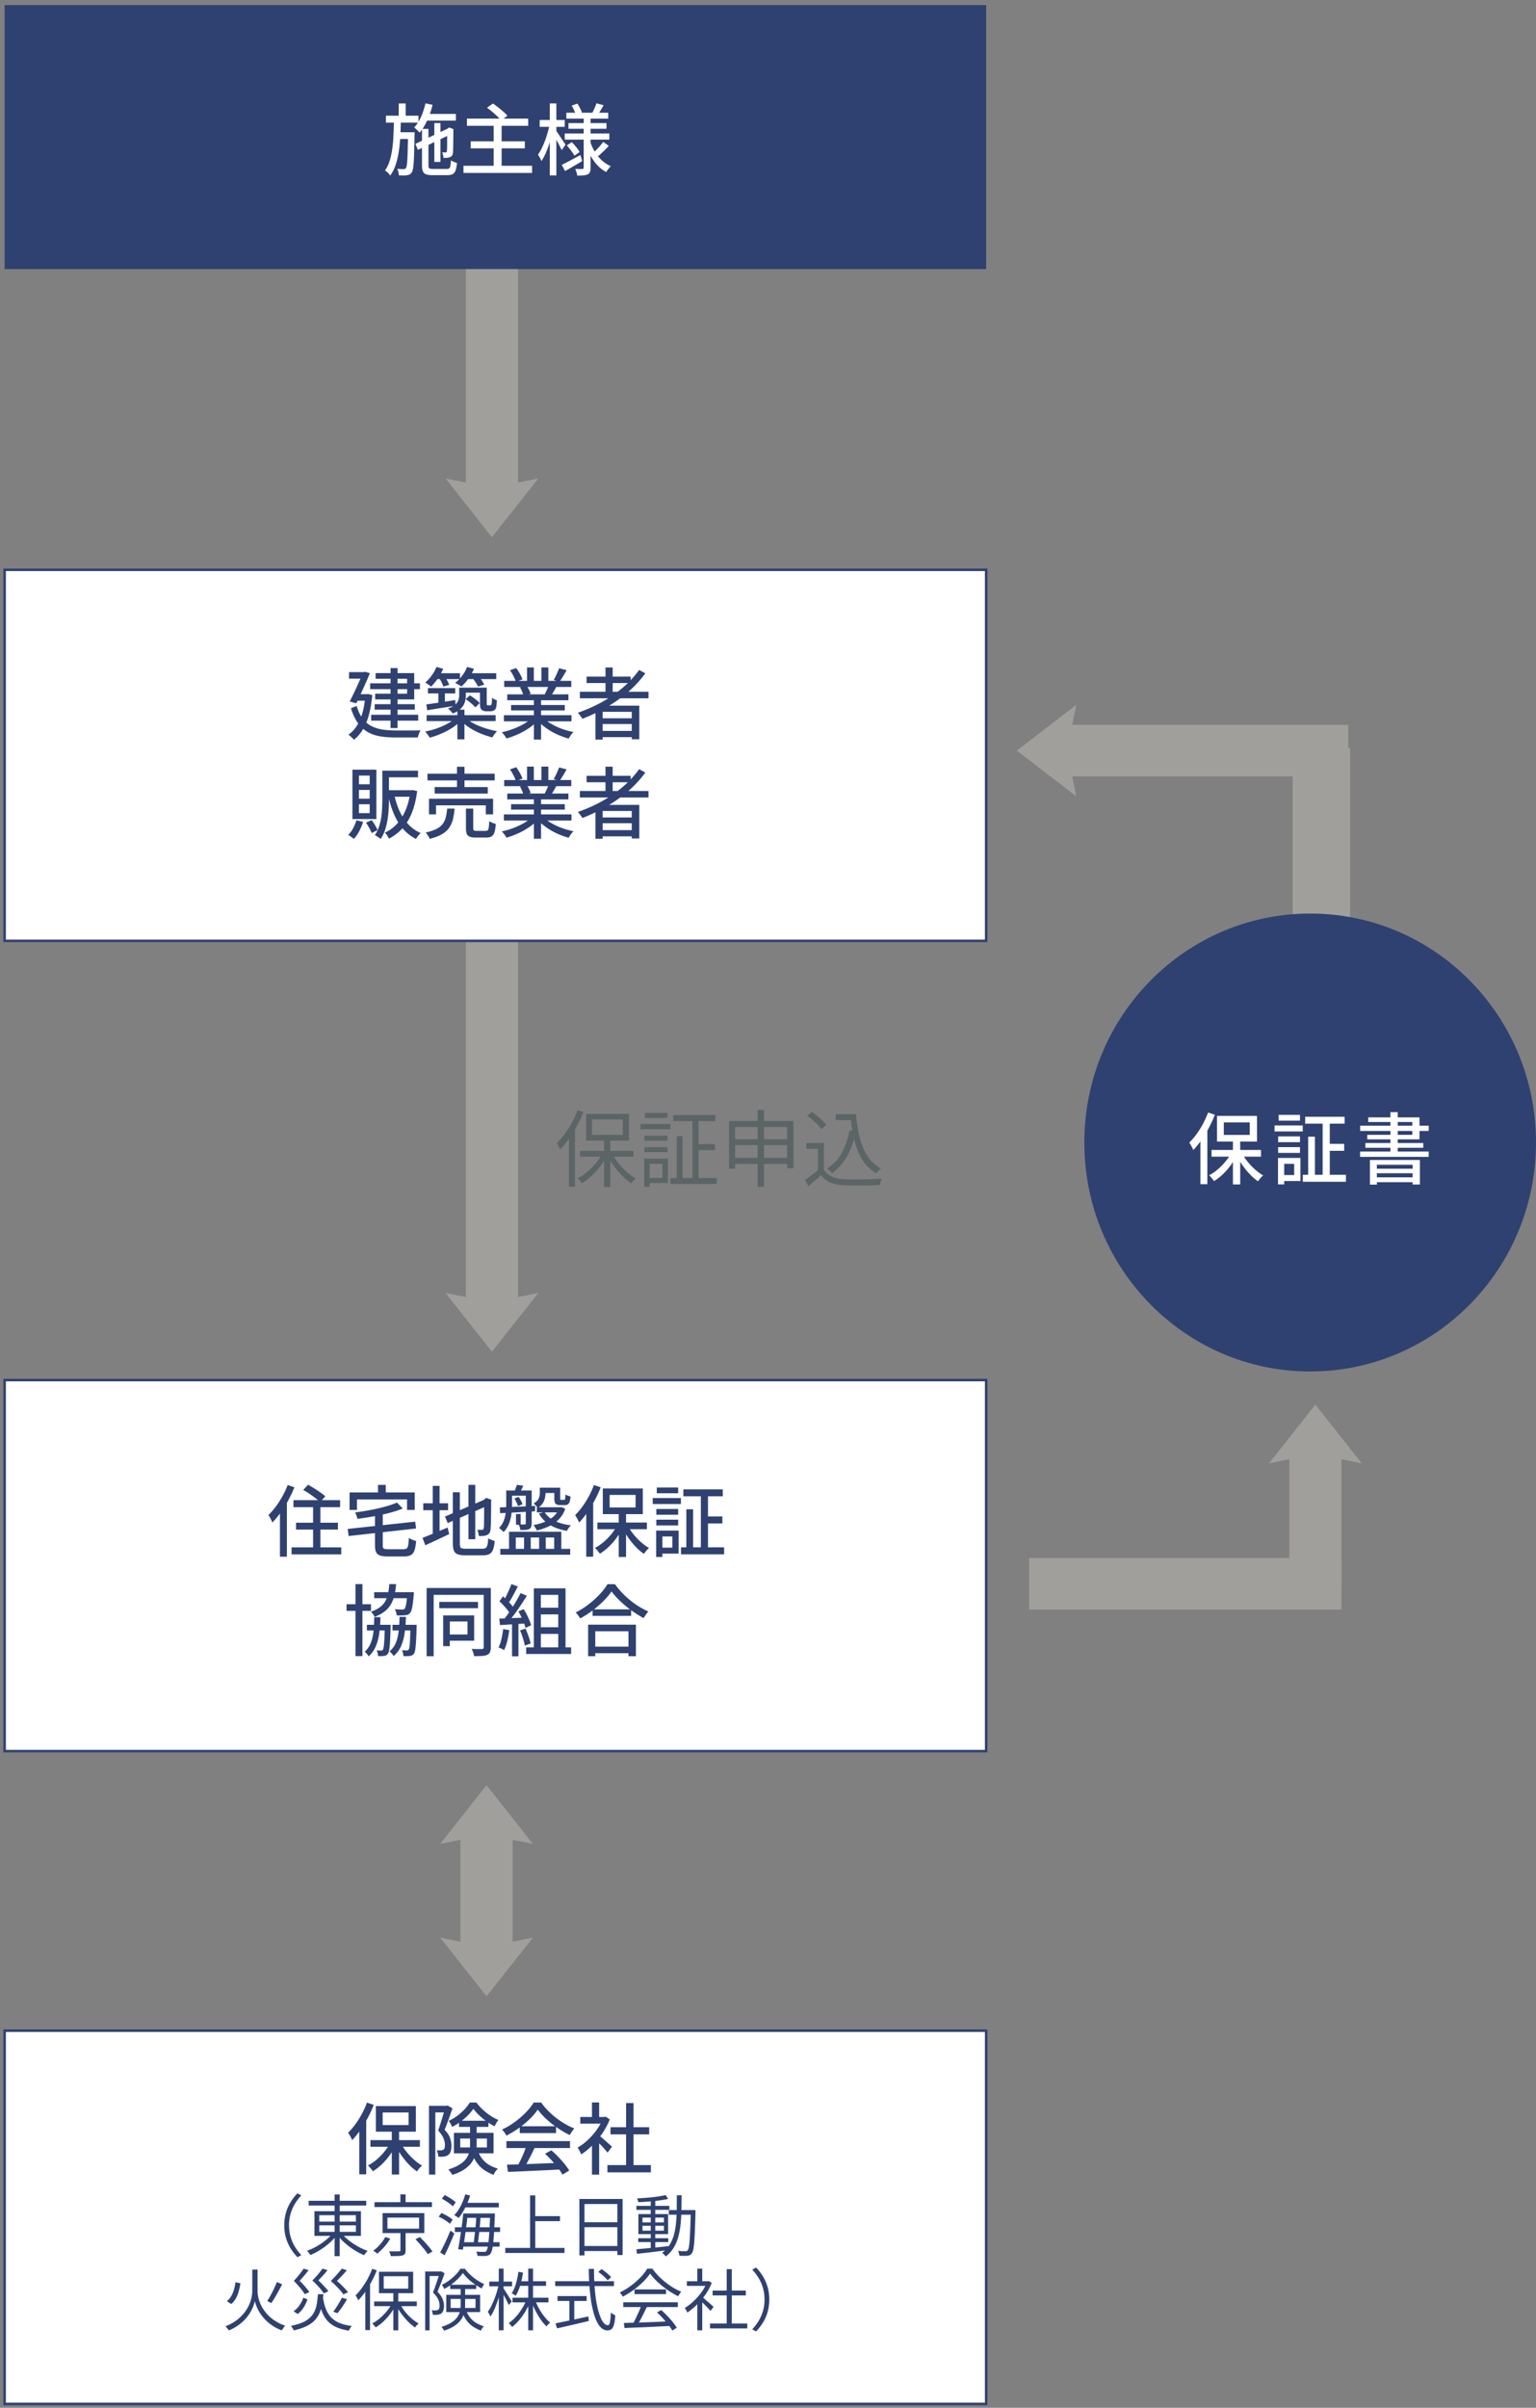 <svg width="240" height="376" fill="none" xmlns="http://www.w3.org/2000/svg"><rect width="100%" height="100%" fill="#808080" stroke="none"/><path d="m90.254 173.366.901.291a18.7 18.7 0 0 1-1.003 2.166c-.389.716-.808 1.39-1.248 2.012-.45.622-.91 1.182-1.382 1.669-.02-.083-.071-.176-.133-.301a4.198 4.198 0 0 0-.204-.363c-.072-.124-.143-.217-.195-.3a10.5 10.5 0 0 0 1.249-1.462c.399-.55.777-1.141 1.125-1.773.338-.622.635-1.275.89-1.939Zm-1.34 3.37.9-.923.021.01v9.487h-.931v-8.574h.01Zm5.26 3.286.757.291a10.951 10.951 0 0 1-1.085 1.752c-.43.57-.9 1.088-1.402 1.555a9.409 9.409 0 0 1-1.524 1.161 1.919 1.919 0 0 0-.195-.269c-.082-.094-.153-.187-.235-.27a2.352 2.352 0 0 0-.236-.228 7.826 7.826 0 0 0 1.505-1.016 9.78 9.78 0 0 0 1.37-1.4 9.935 9.935 0 0 0 1.044-1.576Zm-3.551-.29h8.36v.902h-8.36v-.902Zm.962-5.785h6.692v4.168h-6.692v-4.168Zm.92.871v2.405h4.8v-2.405h-4.8Zm1.883 2.996h.972v7.537h-.972v-7.537Zm1.249 2.281c.255.518.583 1.037.982 1.534.399.498.829.954 1.3 1.369.47.415.94.746 1.401 1.016a2.352 2.352 0 0 0-.235.228c-.092.093-.174.187-.256.28a1.923 1.923 0 0 0-.194.27 9.358 9.358 0 0 1-1.412-1.172c-.471-.467-.9-.985-1.31-1.545-.41-.56-.747-1.12-1.034-1.7l.758-.28ZM100.067 175.532h4.696v.809h-4.696v-.809Zm.593 5.402h.85v4.406h-.85v-4.406Zm.021-3.577h3.632v.788h-3.632v-.788Zm0 1.783h3.632v.767h-3.632v-.767Zm.082-5.35h3.54v.788h-3.54v-.788Zm.368 7.144h3.233v3.805h-3.233v-.799h2.374v-2.198h-2.374v-.808Zm3.622 3.027h7.245v.923h-7.245v-.923Zm.44-9.839h6.59v.943h-6.59v-.943Zm.543 3.286h.91v6.988h-.91v-6.988Zm2.465-2.913h.952V184.5h-.952v-10.005Zm.543 4.168h2.967v.943h-2.967v-.943ZM113.911 175.054h10.069v7.382h-.993v-6.438h-8.124v6.5h-.952v-7.444Zm.614 2.851h8.984v.913h-8.984v-.913Zm0 2.914h8.984v.933h-8.984v-.933Zm3.848-7.486h1.002v12.006h-1.002v-12.006ZM128.738 182.683c.307.477.736.84 1.289 1.068.552.238 1.197.363 1.944.394.348.021.778.031 1.279.031.501 0 1.033 0 1.586-.01.552-.011 1.095-.021 1.606-.042.512-.021.962-.041 1.351-.062a2.659 2.659 0 0 0-.133.29c-.041.125-.082.249-.113.373-.03.125-.061.239-.081.332-.348.021-.768.031-1.249.042-.481.01-.982.01-1.494.02-.511.011-1.013 0-1.504 0-.491 0-.9-.01-1.258-.02-.839-.031-1.566-.177-2.159-.415a3.672 3.672 0 0 1-1.515-1.151c-.307.28-.624.56-.951.84-.328.28-.665.57-1.023.871l-.502-1.006c.307-.207.645-.446 1.003-.726.358-.28.706-.549 1.033-.829h.891Zm0-4.199v4.624h-.942v-3.712h-1.801v-.912h2.743Zm-2.61-4.261.706-.591c.287.186.573.394.86.632.297.239.563.477.808.726.246.249.45.467.604.684l-.778.653a4.809 4.809 0 0 0-.563-.694 13.875 13.875 0 0 0-.798-.747 9.384 9.384 0 0 0-.839-.663Zm6.621 2.291.992.156c-.297 1.482-.757 2.768-1.371 3.856a8.23 8.23 0 0 1-2.364 2.675c-.041-.062-.112-.134-.204-.228a3.483 3.483 0 0 0-.287-.269c-.102-.094-.194-.166-.266-.228a6.768 6.768 0 0 0 2.272-2.426c.552-1.016.972-2.198 1.228-3.536Zm-2.17-2.519h2.712v.922h-2.712v-.922Zm2.118 0h1.054c.082.995.215 1.928.389 2.809.174.882.409 1.69.716 2.416a7.528 7.528 0 0 0 1.146 1.918c.461.55 1.013.995 1.658 1.338a1.277 1.277 0 0 0-.256.197 6.914 6.914 0 0 0-.276.269c-.092.093-.164.187-.225.259a5.933 5.933 0 0 1-1.678-1.441 7.908 7.908 0 0 1-1.167-1.99 13.782 13.782 0 0 1-.736-2.458 25.509 25.509 0 0 1-.41-2.851h-.204v-.466h-.011Z" fill="#5B6566"/><path d="M80.942 142.411v60.139l3.173-.643-7.251 9.173-7.245-9.173 3.174.643v-60.139h8.149Z" fill="#A19F9B"/><path d="M154.088 317.113H.722v58.285h153.366v-58.285Z" fill="#fff" stroke="#2F4170" stroke-width=".393" stroke-miterlimit="10"/><path d="m57.34 328.342 1.056.352a19.01 19.01 0 0 1-2.09 3.928 14.172 14.172 0 0 1-1.278 1.579 4.664 4.664 0 0 0-.17-.366c-.074-.143-.147-.292-.236-.434-.089-.143-.155-.27-.222-.367a10.06 10.06 0 0 0 1.13-1.317 13.968 13.968 0 0 0 1.81-3.375Zm-1.212 3.225 1.079-1.077.014.014v9.033h-1.085v-7.97h-.008Zm4.882 2.986.894.329c-.273.562-.598 1.1-.982 1.639a10.817 10.817 0 0 1-1.256 1.452 8.412 8.412 0 0 1-1.403 1.093 2.332 2.332 0 0 0-.222-.307l-.28-.33a1.82 1.82 0 0 0-.274-.269 6.885 6.885 0 0 0 1.367-.928c.45-.382.864-.808 1.233-1.265.384-.471.687-.935.923-1.414Zm-3.131-.352h7.732v1.04H57.88v-1.04Zm.85-5.32h6.247v4.003h-6.248v-4.003Zm1.063 1.002v1.961h4.054v-1.961h-4.054Zm1.425 2.657h1.137v7.034h-1.137v-7.034Zm1.403 2.11c.23.464.525.913.887 1.362.361.449.753.861 1.174 1.235.42.374.842.689 1.27.928a4.626 4.626 0 0 0-.288.269c-.103.105-.2.217-.288.337l-.229.307a8.06 8.06 0 0 1-1.278-1.1 12.415 12.415 0 0 1-1.174-1.437 11.262 11.262 0 0 1-.93-1.586l.856-.315ZM67.03 328.842h2.88v1.033h-1.89v9.706h-.99v-10.739Zm2.548 0h.192l.17-.053.753.449a53.043 53.043 0 0 1-.805 2.268c-.148.389-.28.741-.421 1.07.436.472.731.913.864 1.325.14.419.207.808.207 1.167 0 .344-.037.644-.118.891a1.096 1.096 0 0 1-.407.576 1.042 1.042 0 0 1-.302.149c-.111.038-.237.06-.355.083-.258.03-.54.037-.864.022a3.137 3.137 0 0 0-.081-.509 1.683 1.683 0 0 0-.185-.494c.133.008.259.015.37.015.11 0 .213 0 .302-.007a.718.718 0 0 0 .384-.112.423.423 0 0 0 .192-.285c.03-.134.044-.292.044-.479 0-.299-.073-.636-.221-1.002-.148-.375-.428-.779-.835-1.213.104-.284.207-.591.31-.913.104-.329.207-.651.303-.973.096-.321.192-.628.274-.912.08-.285.155-.532.206-.734v-.329h.023Zm3.87 2.896h1.026v3.165c0 .442-.044.891-.14 1.34a3.865 3.865 0 0 1-.54 1.295c-.265.419-.65.808-1.151 1.167-.503.359-1.167.666-1.98.928a1.29 1.29 0 0 0-.162-.284c-.074-.113-.155-.217-.237-.322a1.883 1.883 0 0 0-.214-.24c.761-.239 1.367-.509 1.817-.808.458-.292.79-.614 1.02-.95.22-.337.369-.689.45-1.055.074-.367.11-.726.11-1.093v-3.143Zm.51-2.425c-.222.33-.51.674-.85 1.018-.34.344-.724.674-1.145.988-.42.314-.857.584-1.307.816a6 6 0 0 0-.244-.487 3.27 3.27 0 0 0-.303-.449 7.56 7.56 0 0 0 1.315-.778 8.903 8.903 0 0 0 1.152-1.018c.347-.367.62-.726.82-1.07h1.041a8.918 8.918 0 0 0 2.179 2.043c.42.277.842.501 1.255.673a4.011 4.011 0 0 0-.317.472c-.11.187-.2.359-.266.524a8.692 8.692 0 0 1-1.233-.749 11.255 11.255 0 0 1-1.167-.957 8.98 8.98 0 0 1-.93-1.026Zm-3.036 3.75h6.196v3.202h-6.196v-3.202Zm.797-1.886h4.594v.958H71.72v-.958Zm.192 2.776v1.392h4.173v-1.392h-4.173Zm2.681 1.789c.237.606.517 1.092.828 1.466.31.374.664.666 1.056.891.391.224.834.411 1.322.561-.133.12-.266.269-.392.442a1.699 1.699 0 0 0-.266.531 7.745 7.745 0 0 1-1.462-.748c-.436-.285-.812-.674-1.152-1.138-.34-.464-.635-1.07-.894-1.796l.96-.209ZM84.023 329.433a8.955 8.955 0 0 1-1.24 1.459c-.51.502-1.079.973-1.707 1.422-.627.449-1.277.846-1.957 1.183a1.592 1.592 0 0 0-.177-.322 2.778 2.778 0 0 0-.244-.337 5.56 5.56 0 0 0-.25-.299 11.2 11.2 0 0 0 2-1.175 14.313 14.313 0 0 0 1.722-1.489 8.705 8.705 0 0 0 1.218-1.542h1.174c.318.449.68.883 1.079 1.287.398.404.827.778 1.277 1.13.458.344.916.659 1.396.936.473.276.953.508 1.433.688a4.019 4.019 0 0 0-.391.501c-.126.188-.237.367-.34.539a15.864 15.864 0 0 1-1.869-1.092 14.269 14.269 0 0 1-1.757-1.392 9.714 9.714 0 0 1-1.367-1.497Zm-4.896 4.924h9.933v1.078h-9.933v-1.078Zm.088 3.682a123.71 123.71 0 0 0 2.46-.075c.93-.03 1.913-.067 2.954-.112 1.041-.038 2.075-.082 3.102-.12l-.045 1.04c-.99.06-1.986.113-2.998.158-1.012.044-1.972.089-2.88.134-.916.038-1.721.075-2.438.097l-.155-1.122Zm3.036-2.978 1.277.351c-.184.389-.376.786-.583 1.198-.207.404-.406.8-.613 1.175-.207.374-.399.71-.583 1.01l-1.005-.337c.185-.314.37-.666.561-1.063.192-.389.37-.793.54-1.204.17-.412.302-.794.406-1.13Zm-1.041-3.031h5.672v1.07H81.21v-1.07Zm3.95 4.288.983-.524c.37.307.731.644 1.086 1.018.361.374.686.741.99 1.115.295.374.538.711.723 1.017l-1.041.644a9.468 9.468 0 0 0-.71-1.033 21.95 21.95 0 0 0-.974-1.167 20.385 20.385 0 0 0-1.056-1.07ZM94.215 330.586h.215l.214-.045.635.426c-.303.756-.694 1.49-1.174 2.186a13.023 13.023 0 0 1-1.574 1.885 10.268 10.268 0 0 1-1.728 1.4 2.526 2.526 0 0 0-.147-.367c-.067-.142-.14-.269-.207-.404a1.504 1.504 0 0 0-.207-.292 8.363 8.363 0 0 0 1.603-1.197c.517-.479.982-1.018 1.403-1.602a8.035 8.035 0 0 0 .967-1.773v-.217Zm-3.545 0h3.951v1.04h-3.95v-1.04Zm1.825-2.268h1.122v2.762h-1.123v-2.762Zm0 6.114 1.122-1.354v6.51h-1.123v-5.156Zm1.004-1.047c.11.074.266.194.458.366s.406.352.635.554c.229.202.436.382.62.546.185.165.325.292.414.367l-.694.935c-.111-.142-.259-.314-.429-.516-.177-.194-.362-.404-.568-.614-.207-.209-.4-.411-.584-.598a11.685 11.685 0 0 0-.472-.457l.62-.583Zm1.41 4.714h6.788v1.13h-6.788v-1.13Zm.48-5.912h6.042v1.115H95.39v-1.115Zm2.438-3.771h1.16v10.229h-1.16v-10.229ZM44.417 347.5c0-.681.087-1.325.251-1.916a6.68 6.68 0 0 1 .718-1.662c.311-.516.666-.98 1.08-1.406l.615.321c-.39.412-.727.861-1.02 1.347a6.33 6.33 0 0 0-.9 3.316c0 .621.078 1.212.233 1.758.156.546.372 1.07.666 1.549.286.479.632.936 1.02 1.355l-.613.322a8.325 8.325 0 0 1-1.081-1.415 6.735 6.735 0 0 1-.969-3.569ZM52.028 348.681l.648.292a7.35 7.35 0 0 1-.847.965 11.04 11.04 0 0 1-2.171 1.631c-.39.225-.778.412-1.15.577-.044-.06-.095-.135-.156-.217a4.367 4.367 0 0 0-.19-.247 1.597 1.597 0 0 0-.19-.195 9.533 9.533 0 0 0 1.141-.501c.39-.202.761-.419 1.124-.674a9.02 9.02 0 0 0 1.012-.793c.303-.27.571-.554.779-.838Zm-3.797-5.007h8.994v.741h-8.994v-.741Zm.9 1.624h7.264v3.854H49.13v-3.854Zm.752.629v.995h5.725v-.995h-5.725Zm0 1.579v1.018h5.725v-1.018h-5.725Zm2.395-4.819h.796v9.631h-.796v-9.631Zm1.047 6.001c.225.292.493.576.804.853.312.277.657.539 1.02.786.364.247.753.472 1.142.674.39.202.779.359 1.15.486-.052.052-.112.127-.181.202-.07.082-.13.165-.2.247-.06.082-.112.157-.163.232a10.403 10.403 0 0 1-2.31-1.332 11.07 11.07 0 0 1-1.046-.891 8.149 8.149 0 0 1-.856-.965l.64-.292ZM60.2 349.327l.779.262a6.96 6.96 0 0 1-.57.838 9.776 9.776 0 0 1-.71.816 7.07 7.07 0 0 1-.77.688 1.78 1.78 0 0 0-.294-.254 2.414 2.414 0 0 0-.32-.202c.251-.187.502-.404.744-.636.242-.232.458-.487.657-.748.2-.27.363-.524.484-.764Zm-1.686-5.433h8.977v.756h-8.977v-.756Zm1.263 1.706h6.52v3.114h-6.52V345.6Zm.76.696v1.729h4.948v-1.729h-4.947Zm2.033 2.126h.804v2.986c0 .232-.034.404-.095.523-.06.12-.181.21-.372.27-.181.052-.415.09-.717.097a41.9 41.9 0 0 1-1.125.015c-.017-.112-.06-.239-.103-.374a6.18 6.18 0 0 0-.156-.374c.242.007.467.007.675.007H62.344c.087-.007.147-.022.182-.052s.043-.075.043-.15v-2.948Zm-.008-5.755h.813v1.616h-.813v-1.616Zm2.352 7.012.692-.344a25.712 25.712 0 0 1 1.436 1.556c.216.262.397.502.536.704l-.744.411a6.01 6.01 0 0 0-.51-.718c-.217-.27-.45-.546-.692-.831-.251-.277-.493-.539-.718-.778ZM68.538 346.162l.432-.576c.216.082.432.187.657.306.225.12.433.247.632.375.198.134.354.254.475.366l-.45.636a3.208 3.208 0 0 0-.467-.381c-.198-.135-.406-.27-.622-.397a5.448 5.448 0 0 0-.657-.329Zm.242 5.567c.147-.269.32-.598.51-.972.19-.375.38-.779.562-1.198.19-.419.363-.83.528-1.227l.605.441c-.147.367-.303.756-.476 1.16-.172.404-.354.801-.527 1.19a21.23 21.23 0 0 1-.528 1.063l-.674-.457Zm.26-8.381.44-.569c.208.098.415.217.64.344.216.135.424.27.614.405.19.134.346.269.476.389l-.467.628a2.514 2.514 0 0 0-.467-.411c-.19-.142-.398-.285-.614-.427-.208-.127-.415-.254-.623-.359Zm3.657-.681.761.18a11.606 11.606 0 0 1-.787 1.945c-.32.621-.657 1.145-1.02 1.572a.964.964 0 0 0-.199-.157 4.496 4.496 0 0 0-.25-.165c-.087-.052-.156-.097-.226-.135.38-.381.718-.868 1.012-1.437.294-.576.528-1.174.71-1.803Zm-1.626 5.149h7.066v.725h-7.066v-.725Zm1.315-2.163h.718c-.052.449-.104.928-.173 1.437-.07.509-.13 1.025-.199 1.534a70.394 70.394 0 0 1-.406 2.686l-.744-.075c.069-.351.138-.755.216-1.212.078-.464.147-.943.225-1.452.078-.508.147-1.01.207-1.511.061-.502.113-.973.156-1.407Zm-.25 4.49h5.923v.688h-5.924v-.688Zm.32-6.151h5.482v.71h-5.483v-.71Zm.259 1.661h4.116v.681h-4.116v-.681Zm1.72.284h.684c-.026.367-.06.749-.095 1.16-.035.412-.078.816-.121 1.235-.044.412-.087.801-.13 1.175-.043.374-.087.696-.13.988h-.666c.044-.292.087-.629.13-1.003.043-.374.087-.763.138-1.183.044-.411.087-.823.121-1.227.018-.404.044-.786.07-1.145Zm2.171-.284h.718c-.008.097-.008.172-.008.232v.135c-.044 1.017-.078 1.878-.121 2.581a34.15 34.15 0 0 1-.139 1.729 7.187 7.187 0 0 1-.181 1.048c-.07.247-.147.426-.225.538a.885.885 0 0 1-.329.27 1.214 1.214 0 0 1-.398.097c-.147.015-.346.023-.58.015a26.577 26.577 0 0 1-.743-.03 1.864 1.864 0 0 0-.06-.344 1.07 1.07 0 0 0-.139-.322c.268.03.51.045.727.045.216 0 .371.008.475.008a.993.993 0 0 0 .234-.023c.06-.015.112-.06.155-.135.07-.074.13-.232.19-.471.061-.24.113-.576.156-1.018.044-.441.096-1.003.13-1.691.043-.689.078-1.527.112-2.507v-.157h.026ZM78.95 351.032h9.254v.786H78.95v-.786Zm3.874-8.194h.813v8.613h-.813v-8.613Zm.441 3.233h4.23v.785h-4.23v-.785ZM90.53 343.391h6.754v8.755h-.821v-7.97h-5.137v8.023h-.796v-8.808Zm.51 7.341h5.777v.786H91.04v-.786Zm.026-3.712h5.743v.778h-5.743v-.778ZM99.437 344.469h5.146v.621h-5.146v-.621Zm0 6.78c.415-.045.9-.09 1.445-.135.544-.045 1.124-.105 1.738-.164.614-.06 1.219-.128 1.825-.203l.008.622c-.579.067-1.167.142-1.764.217-.588.074-1.15.142-1.695.202-.536.06-1.03.112-1.47.164l-.087-.703Zm4.584-8.464.38.606a24.07 24.07 0 0 1-1.401.232 32.637 32.637 0 0 1-3.269.262c-.017-.082-.034-.179-.078-.292-.043-.112-.069-.209-.103-.291.38-.023.778-.045 1.193-.075.407-.03.813-.068 1.211-.113.398-.044.778-.089 1.133-.149.354-.06.666-.12.934-.18Zm-4.298 6.735h4.696v.606h-4.696v-.606Zm.026-3.771h4.644v3.135h-4.644v-3.135Zm.64.546v.756h3.346v-.756h-3.346Zm0 1.28v.763h3.346v-.763h-3.346Zm1.288-4.049h.709v7.7h-.709v-7.7Zm4.074-.711h.752c-.009.831-.017 1.631-.035 2.41-.017.778-.06 1.511-.138 2.207a12.073 12.073 0 0 1-.372 1.961 6.53 6.53 0 0 1-.726 1.661 4.999 4.999 0 0 1-1.211 1.317 1.259 1.259 0 0 0-.156-.202l-.207-.202a2.081 2.081 0 0 0-.199-.164 4.492 4.492 0 0 0 1.141-1.213 5.95 5.95 0 0 0 .683-1.549 9.851 9.851 0 0 0 .338-1.841c.069-.658.104-1.354.121-2.095 0-.733.009-1.497.009-2.29Zm-1.246 2.312h3.719v.726h-3.719v-.726Zm3.416 0h.744v.39c-.026 1.107-.061 2.043-.087 2.798a77.365 77.365 0 0 1-.103 1.864c-.044.479-.095.853-.147 1.115-.061.262-.13.449-.225.561a.77.77 0 0 1-.294.292c-.113.06-.242.09-.389.105-.147.022-.329.03-.554.022-.225 0-.467-.007-.709-.015a2.623 2.623 0 0 0-.069-.382 1.775 1.775 0 0 0-.156-.374c.251.023.484.03.701.038.216 0 .363.007.467.007a.582.582 0 0 0 .207-.03.338.338 0 0 0 .156-.127c.069-.082.13-.247.173-.501.043-.255.086-.606.121-1.07.034-.472.069-1.071.095-1.811.035-.741.061-1.639.087-2.702v-.18h-.018ZM39.83 354.409h.416v3.398a5 5 0 0 0 .32 1.646c.12.329.276.673.493 1.018.216.344.467.688.787 1.017.32.337.692.652 1.141.936.45.292.969.546 1.566.763a2.54 2.54 0 0 0-.182.217c-.07.09-.13.18-.19.27-.06.089-.113.172-.156.239a7.353 7.353 0 0 1-1.565-.816 6.405 6.405 0 0 1-1.142-.995 6.372 6.372 0 0 1-1.263-2.02c-.112-.3-.19-.547-.233-.741a6.296 6.296 0 0 1-1.427 2.731 6.547 6.547 0 0 1-1.116 1.003 7.47 7.47 0 0 1-1.53.846.717.717 0 0 0-.139-.202c-.069-.075-.13-.165-.199-.247-.069-.083-.13-.158-.181-.21a6.824 6.824 0 0 0 1.764-.958 6.707 6.707 0 0 0 1.202-1.182c.32-.412.562-.831.744-1.242a5.396 5.396 0 0 0 .476-2.051v-3.405h.415v-.015Zm-3.035 1.983.77.165c-.06.411-.147.823-.26 1.235-.112.411-.26.785-.45 1.13a2.89 2.89 0 0 1-.743.875l-.666-.464c.285-.209.51-.471.692-.786.181-.314.32-.658.424-1.025.103-.366.181-.748.233-1.13Zm6.46-.022.83.337c-.164.329-.345.673-.536 1.025-.199.359-.389.703-.588 1.033-.199.329-.38.621-.562.875l-.648-.314c.172-.262.354-.561.536-.898.19-.344.363-.696.536-1.055.173-.36.311-.696.432-1.003ZM49.681 358.257h.848a19.82 19.82 0 0 1-.208 1.617 5.796 5.796 0 0 1-.423 1.384c-.19.419-.45.801-.779 1.138-.328.336-.76.628-1.288.883-.528.254-1.177.464-1.938.636-.026-.068-.069-.15-.112-.24a7.075 7.075 0 0 0-.156-.254.96.96 0 0 0-.173-.21c.727-.149 1.332-.329 1.825-.546a4.014 4.014 0 0 0 1.185-.771c.303-.292.536-.621.7-.995.165-.367.286-.778.355-1.212.06-.442.121-.921.164-1.43Zm-2.291.554.657.262a6.224 6.224 0 0 1-.597 1.25c-.25.411-.562.755-.943 1.032l-.64-.441c.372-.247.684-.554.934-.936.26-.374.459-.763.588-1.167Zm.051-4.542.77.232c-.19.269-.415.553-.666.845-.25.292-.493.561-.726.823.199.187.398.389.588.606.19.21.372.42.536.622.164.202.294.381.39.538l-.719.322a7.758 7.758 0 0 0-.709-.98c-.311-.374-.64-.741-.994-1.093.19-.209.38-.426.58-.658.19-.232.37-.457.535-.674.173-.232.312-.426.415-.583Zm2.958 0 .77.239c-.2.262-.424.531-.683.808-.26.277-.502.539-.735.786.198.187.397.389.588.591.199.21.38.404.553.591.173.187.311.36.415.517l-.718.336a7.645 7.645 0 0 0-.743-.957 15.644 15.644 0 0 0-1.038-1.063c.199-.202.398-.419.605-.636.2-.225.39-.442.562-.659.165-.217.303-.404.424-.553Zm.043 4.34c.096.703.242 1.324.441 1.856.2.531.467.988.813 1.369.346.374.787.681 1.315.906.536.224 1.185.389 1.954.479-.052.06-.112.127-.173.217-.06.09-.112.179-.164.269-.052.09-.086.172-.112.255-.813-.135-1.496-.33-2.05-.592a4.059 4.059 0 0 1-1.375-1.032 4.72 4.72 0 0 1-.856-1.549c-.216-.607-.38-1.31-.502-2.111l.71-.067Zm2.975-4.34.77.254a9.971 9.971 0 0 1-.476.554c-.181.194-.354.389-.536.568-.181.188-.354.367-.527.539.216.187.44.389.657.599.216.217.415.419.605.621s.346.382.467.546l-.726.345a5.263 5.263 0 0 0-.493-.636 12.33 12.33 0 0 0-.692-.734c-.25-.254-.519-.494-.778-.733.216-.21.432-.434.648-.666.217-.232.424-.464.614-.689.182-.217.338-.411.467-.568Zm.009 4.542.804.239c-.225.382-.475.771-.743 1.168-.269.396-.528.733-.762 1.01l-.657-.239c.147-.187.312-.412.476-.666a25.5 25.5 0 0 0 .484-.779c.156-.262.286-.509.398-.733ZM58.157 354.297l.718.232a14.405 14.405 0 0 1-.805 1.736c-.311.569-.64 1.108-.994 1.616-.355.502-.727.951-1.099 1.34-.017-.06-.06-.142-.103-.24a2.487 2.487 0 0 0-.165-.291 4.432 4.432 0 0 0-.155-.24c.346-.337.674-.726.994-1.167.32-.442.623-.921.9-1.422.268-.516.51-1.033.709-1.564Zm-1.073 2.701.718-.74.017.007v7.603h-.743v-6.87h.008Zm4.203 2.635.606.232c-.234.478-.52.95-.865 1.406a9.972 9.972 0 0 1-1.116 1.25 7.032 7.032 0 0 1-1.22.928 2.55 2.55 0 0 0-.155-.217 2.366 2.366 0 0 0-.19-.217 2.295 2.295 0 0 0-.19-.187c.406-.21.804-.479 1.202-.816a8.598 8.598 0 0 0 1.098-1.122 7.46 7.46 0 0 0 .83-1.257Zm-2.828-.232h6.668v.725H58.46v-.725Zm.761-4.64h5.336v3.345h-5.344v-3.345h.008Zm.736.696v1.931h3.83v-1.931h-3.83Zm1.504 2.402h.77v6.047h-.77v-6.047Zm1.004 1.833c.207.419.467.831.778 1.228.311.404.666.77 1.038 1.1.38.329.752.606 1.124.808-.052.052-.121.112-.19.187-.07.075-.139.15-.2.225a2.25 2.25 0 0 0-.155.217 7.431 7.431 0 0 1-1.124-.943 10.813 10.813 0 0 1-1.047-1.235 9.47 9.47 0 0 1-.821-1.362l.597-.225ZM66.433 354.716h2.5v.711h-1.808v8.478h-.692v-9.189Zm2.274 0h.139l.112-.03.51.314c-.103.292-.216.606-.337.935-.12.33-.25.666-.389.996-.138.329-.26.651-.39.95.407.412.675.801.814 1.16.138.359.207.703.207 1.033 0 .277-.034.524-.103.726a.97.97 0 0 1-.329.479 1.003 1.003 0 0 1-.26.119c-.095.03-.198.053-.293.068-.234.03-.494.03-.77.007a1.82 1.82 0 0 0-.043-.344 1.398 1.398 0 0 0-.139-.359c.13.015.251.022.363.022h.294a.738.738 0 0 0 .364-.105.447.447 0 0 0 .181-.269c.035-.127.044-.269.044-.427 0-.276-.07-.583-.217-.913-.147-.329-.415-.696-.813-1.092.104-.255.208-.517.303-.793.095-.277.199-.554.285-.831.096-.277.182-.539.26-.778.078-.247.147-.457.207-.636v-.232Zm3.26 2.432h.71v2.776c0 .374-.043.756-.121 1.138a3.459 3.459 0 0 1-.467 1.1c-.233.351-.562.681-.995.987-.432.307-1.003.577-1.712.809-.017-.06-.06-.128-.104-.202-.052-.075-.104-.15-.155-.217a.899.899 0 0 0-.156-.173c.674-.209 1.21-.449 1.609-.711.397-.261.7-.546.899-.845.199-.299.329-.614.398-.936a4.57 4.57 0 0 0 .104-.965v-2.761h-.01Zm.347-2.193c-.19.292-.441.591-.744.891-.303.299-.64.591-1.003.868a7.49 7.49 0 0 1-1.15.718 2.302 2.302 0 0 0-.173-.329 2.146 2.146 0 0 0-.208-.307 7.172 7.172 0 0 0 1.15-.688c.364-.27.7-.569 1.012-.884.303-.314.554-.628.735-.935h.71c.25.337.536.659.873.965a8.16 8.16 0 0 0 2.145 1.437c-.07.083-.139.187-.216.322a2.236 2.236 0 0 0-.182.359 11.095 11.095 0 0 1-1.09-.666 9.377 9.377 0 0 1-1.029-.83c-.32-.315-.588-.622-.83-.921Zm-2.586 3.405h5.293v2.694h-5.293v-2.694Zm.614-1.579h4.065v.674h-4.065v-.674Zm.07 2.223v1.406h3.89v-1.406h-3.89Zm2.377 1.683c.2.524.433.951.701 1.273.268.321.58.591.925.793.346.202.753.381 1.194.531-.095.082-.19.187-.268.307-.087.12-.147.239-.19.359a5.905 5.905 0 0 1-1.28-.658 3.886 3.886 0 0 1-.995-.973c-.285-.397-.536-.898-.744-1.504l.657-.128ZM77.918 356.761l.467.164c-.087.434-.182.876-.312 1.325-.12.449-.26.898-.415 1.332-.156.434-.311.845-.493 1.22a7.944 7.944 0 0 1-.536.965.957.957 0 0 0-.104-.255 8.33 8.33 0 0 0-.156-.276 2.027 2.027 0 0 0-.155-.232c.181-.232.355-.509.519-.839.164-.329.328-.688.484-1.07.156-.381.285-.778.407-1.175.12-.404.216-.785.294-1.159Zm-1.47-.472h3.563v.733h-3.564v-.733Zm1.487-2.02h.752v9.631h-.752v-9.631Zm.709 3.06c.06.075.156.21.277.397.12.187.25.397.398.621l.389.629c.12.194.207.329.25.411l-.466.569c-.06-.142-.148-.314-.251-.531-.104-.21-.225-.442-.346-.674-.121-.239-.242-.456-.355-.658a11.98 11.98 0 0 0-.277-.472l.381-.292Zm3.606 1.819.614.202a10.29 10.29 0 0 1-1.747 2.971c-.354.419-.717.77-1.107 1.055-.043-.06-.095-.135-.155-.21-.06-.075-.13-.149-.19-.217-.07-.067-.122-.127-.182-.179a5.51 5.51 0 0 0 1.081-.936c.355-.381.675-.808.96-1.272a7.43 7.43 0 0 0 .726-1.414Zm-1.245-4.386.718.128c-.104.688-.25 1.354-.441 1.99a6.803 6.803 0 0 1-.7 1.624c-.053-.037-.113-.075-.182-.127-.078-.052-.156-.105-.234-.15a1.26 1.26 0 0 0-.225-.105c.286-.419.502-.92.675-1.511.173-.599.303-1.212.389-1.849Zm-.925 4.049h5.612v.726H80.08v-.726Zm.994-2.574h4.246v.726h-4.246v-.726Zm1.462-1.968h.752v9.631h-.752v-9.631Zm1.08 4.924c.165.449.373.898.624 1.339.25.449.527.861.821 1.235.303.374.597.681.9.928-.052.045-.122.097-.19.164-.07.068-.14.143-.208.218a.968.968 0 0 0-.156.217 6.438 6.438 0 0 1-.908-1.056c-.294-.419-.57-.875-.822-1.369-.25-.494-.458-.995-.631-1.489l.57-.187ZM86.748 356.231h9.184v.763h-9.184v-.763Zm.043 6.585c.415-.082.9-.187 1.453-.299.554-.112 1.159-.24 1.79-.374.632-.135 1.263-.277 1.903-.412l.06.711c-.579.142-1.167.277-1.764.419-.597.142-1.167.27-1.712.397-.545.127-1.047.239-1.479.337l-.25-.779Zm.32-4.265h4.55v.763h-4.55v-.763Zm1.85.411h.77v3.742h-.77v-3.742Zm3.036-4.654h.822c-.009.972.026 1.893.087 2.776.06.883.164 1.684.285 2.417.13.733.285 1.37.467 1.908.182.539.38.958.605 1.25.225.292.459.442.718.442.147 0 .25-.158.32-.472.07-.314.121-.823.156-1.519.086.082.19.165.32.254.13.083.25.15.363.188-.043.606-.104 1.085-.199 1.421-.086.345-.216.584-.372.726-.156.142-.372.217-.64.217-.346 0-.657-.119-.934-.359-.277-.239-.527-.576-.735-1.01a8.128 8.128 0 0 1-.553-1.542 17.578 17.578 0 0 1-.39-1.96 29.216 29.216 0 0 1-.224-2.275 37.443 37.443 0 0 1-.096-2.462Zm1.48.471.527-.441c.173.119.354.254.545.404.19.149.372.299.536.449.164.149.303.284.406.411l-.536.494a4.73 4.73 0 0 0-.398-.426 9.236 9.236 0 0 0-.527-.472 6.814 6.814 0 0 0-.554-.419ZM101.579 355.038c-.277.419-.64.853-1.089 1.294-.45.442-.943.868-1.488 1.265a12.6 12.6 0 0 1-1.695 1.048 1.892 1.892 0 0 0-.13-.217c-.052-.075-.104-.157-.164-.232-.06-.075-.113-.142-.173-.202a10.807 10.807 0 0 0 1.721-1.041 11.735 11.735 0 0 0 1.505-1.309 7.117 7.117 0 0 0 1.063-1.37h.805c.277.39.588.764.934 1.123a12.117 12.117 0 0 0 2.343 1.856 9.29 9.29 0 0 0 1.237.621 2.7 2.7 0 0 0-.259.344c-.087.127-.165.247-.242.359a13.753 13.753 0 0 1-3.166-2.2 8.48 8.48 0 0 1-1.202-1.339Zm-4.194 4.49h8.527v.741h-8.527v-.741Zm.086 3.233c.606-.023 1.306-.045 2.102-.068.795-.022 1.652-.052 2.551-.09l2.69-.112-.018.726c-.864.045-1.738.082-2.611.127-.883.045-1.713.083-2.5.113-.787.029-1.487.059-2.101.089l-.113-.785Zm2.733-2.762.865.255c-.156.329-.329.673-.51 1.04-.182.367-.364.718-.545 1.062-.182.345-.363.644-.528.913l-.683-.239c.164-.269.337-.584.51-.943s.338-.718.502-1.085c.164-.374.294-.703.389-1.003Zm-1.055-2.484h4.912v.733h-4.912v-.733Zm3.503 3.592.657-.367c.32.269.64.576.951.898.311.329.597.651.856.973.26.322.467.614.632.883l-.692.441a7.504 7.504 0 0 0-.632-.898 24.049 24.049 0 0 0-.847-1.01 11.779 11.779 0 0 0-.925-.92ZM110.461 356.237h.164l.147-.03.433.292a8.862 8.862 0 0 1-.995 1.841 10.972 10.972 0 0 1-1.349 1.586c-.493.471-.977.876-1.47 1.205-.026-.075-.069-.157-.113-.255-.052-.089-.095-.179-.147-.262a2.219 2.219 0 0 0-.138-.202 7.709 7.709 0 0 0 1.375-1.055c.45-.426.865-.89 1.237-1.407a6.67 6.67 0 0 0 .856-1.564v-.149Zm-3.131 0h3.416v.726h-3.416v-.726Zm1.626-1.968h.77v2.327h-.77v-2.327Zm0 5.103.77-.92v5.455h-.77v-4.535Zm.701-.726c.086.06.216.165.389.315l.553.479c.199.172.381.329.545.479.164.149.285.254.346.321l-.476.636a6.021 6.021 0 0 0-.372-.419 21.744 21.744 0 0 0-.51-.524c-.181-.179-.354-.351-.519-.508a6.336 6.336 0 0 0-.415-.375l.459-.404Zm1.28 4.191h5.828v.763h-5.828v-.763Zm.406-5.141h5.189v.756h-5.189v-.756Zm2.205-3.345h.796v8.853h-.796v-8.853ZM120.199 359.087c0 .681-.086 1.318-.25 1.909a6.477 6.477 0 0 1-.718 1.661c-.312.509-.666.98-1.081 1.414l-.614-.321a8.231 8.231 0 0 0 1.02-1.355c.285-.479.51-.995.666-1.549a6.444 6.444 0 0 0 .234-1.759 6.342 6.342 0 0 0-.9-3.315 7.926 7.926 0 0 0-1.02-1.347l.614-.321a7.99 7.99 0 0 1 1.081 1.406c.311.517.545 1.071.718 1.662.164.591.25 1.227.25 1.915Z" fill="#2F4170"/><path d="M154.088 215.51H.722v57.943h153.366V215.51Z" fill="#fff" stroke="#2F4170" stroke-width=".393" stroke-miterlimit="10"/><path d="m44.945 231.902 1.056.352c-.273.681-.59 1.355-.953 2.028-.361.674-.753 1.31-1.181 1.901-.421.591-.864 1.115-1.315 1.571a2.523 2.523 0 0 0-.155-.366 7.878 7.878 0 0 0-.229-.434 3.436 3.436 0 0 0-.229-.367c.399-.382.783-.816 1.152-1.317.37-.494.717-1.033 1.034-1.609.325-.569.599-1.16.82-1.759Zm-1.211 3.226 1.078-1.078.015.015v9.032H43.74v-7.969h-.007Zm1.824 6.51h7.762v1.093h-7.762v-1.093Zm.295-7.371h7.29v1.093h-7.29v-1.093Zm.4 3.517h6.543v1.078h-6.544v-1.078Zm1.122-5.111.753-.816c.303.165.62.345.96.562.333.209.658.426.968.643.31.217.569.419.768.606l-.813.906a6.684 6.684 0 0 0-.709-.621 22.7 22.7 0 0 0-.952-.689 12.33 12.33 0 0 0-.975-.591Zm1.544 1.923h1.144v7.723h-1.145v-7.723ZM54.325 238.758l10.553-1.137.133 1.07-10.539 1.175-.147-1.108Zm.302-5.702h10.17v2.731h-1.196v-1.639h-7.829v1.639H54.62v-2.731h.008Zm7.4 1.579.902.935c-.473.195-.99.374-1.559.539-.568.165-1.16.314-1.78.449-.62.135-1.248.247-1.883.352-.635.104-1.263.194-1.868.277a3.158 3.158 0 0 0-.14-.509 5.814 5.814 0 0 0-.207-.494c.59-.083 1.189-.172 1.802-.277a32.333 32.333 0 0 0 1.787-.359 26.725 26.725 0 0 0 1.625-.427c.502-.157.945-.314 1.322-.486Zm-3.44 1.684h1.218v4.991c0 .18.022.314.066.404a.32.32 0 0 0 .244.172c.118.03.31.045.561.045h2.349c.221 0 .391-.045.51-.127.118-.082.199-.255.243-.517.052-.261.081-.636.11-1.13a3.426 3.426 0 0 0 .753.367c.142.045.274.09.385.12-.059.621-.147 1.107-.266 1.459-.118.352-.31.599-.568.741-.259.142-.613.21-1.079.21H60.58c-.517 0-.923-.053-1.211-.15-.288-.105-.487-.277-.606-.531-.118-.255-.17-.607-.17-1.048v-5.006h-.007Zm.48-4.438h1.21v2.073h-1.21v-2.073ZM66.016 240.15c.317-.12.694-.269 1.115-.442.428-.172.879-.359 1.366-.561l1.44-.606.251 1.018c-.635.307-1.285.613-1.935.92-.657.307-1.255.584-1.794.823l-.443-1.152Zm.118-5.396h3.877v1.078h-3.877v-1.078Zm1.484-2.723h1.064v7.954h-1.064v-7.954Zm1.906 4.796 6.344-2.716.42.973-6.329 2.761-.435-1.018Zm1.24-3.794h1.086v8c0 .225.022.397.06.516.036.12.125.195.258.24.133.037.325.06.583.06h2.644c.222 0 .392-.045.51-.135.118-.09.2-.247.258-.486.06-.232.096-.577.118-1.018.126.09.288.172.488.254.2.083.37.135.524.172-.044.569-.133 1.011-.25 1.332-.12.322-.304.554-.547.696-.244.143-.584.21-1.027.21H72.67c-.487 0-.872-.052-1.152-.157a.982.982 0 0 1-.591-.561c-.11-.27-.17-.651-.17-1.13v-7.993h.007Zm2.43-1.152h1.064v8.486h-1.064v-8.486Zm2.452 2.365h-.096l.23-.18.206-.157.805.299-.052.195c0 .576 0 1.107-.007 1.594-.007.486-.007.928-.015 1.309-.007.382-.015.711-.03.973-.014.262-.029.457-.051.576-.022.262-.089.457-.2.592a.904.904 0 0 1-.435.291 1.609 1.609 0 0 1-.576.113c-.222.015-.421.015-.599.015a4.114 4.114 0 0 0-.096-.517 2.25 2.25 0 0 0-.155-.464c.118.008.251.015.4.015h.294a.343.343 0 0 0 .207-.052c.052-.038.089-.112.111-.24.015-.074.03-.224.037-.449.008-.224.015-.523.015-.89s.007-.808.007-1.317v-1.706ZM79.103 232.755h.908v2.253c0 .434-.03.905-.096 1.421a6.28 6.28 0 0 1-.384 1.497 4.003 4.003 0 0 1-.85 1.325 1.242 1.242 0 0 0-.198-.217 2.7 2.7 0 0 0-.266-.24 1.075 1.075 0 0 0-.244-.172c.332-.359.583-.741.738-1.16.163-.419.266-.838.31-1.265.045-.426.075-.83.075-1.197v-2.245h.007Zm-1.005 2.642c.466-.015.99-.038 1.588-.06.598-.023 1.234-.053 1.906-.082l2.023-.09-.022.838c-.65.03-1.307.067-1.964.112-.658.045-1.278.075-1.869.105-.59.03-1.13.052-1.617.082l-.045-.905Zm.074 6.473h10.923v.913H78.172v-.913Zm1.367-9.115h3.087v.808h-3.087v-.808Zm.007 6.436h8.16v3.128h-1.114v-2.23h-1.315v2.23h-1.041v-2.23h-1.308v2.23h-1.04v-2.23h-1.293v2.23h-1.056v-3.128h.007Zm1.211-7.319 1.005.135c-.111.239-.222.471-.325.681-.104.209-.2.396-.288.561l-.85-.142a10.243 10.243 0 0 0 .458-1.235Zm-.384 2.118.672-.24c.118.18.236.375.355.599.118.225.2.412.243.561l-.709.277a3.586 3.586 0 0 0-.236-.583 6.637 6.637 0 0 0-.325-.614Zm.251 2.439h.731v1.684h-.73v-1.684Zm1.529-3.674h.923v5.126c0 .232-.03.419-.081.561a.62.62 0 0 1-.303.33c-.14.075-.332.119-.561.134-.229.015-.51.023-.835.023a1.995 1.995 0 0 0-.088-.449 2.192 2.192 0 0 0-.178-.434c.215.007.414.015.584.015h.37c.066-.008.11-.023.132-.045.022-.023.037-.067.037-.135v-5.126Zm5.207 2.619h.214l.177-.022.576.254c-.236.666-.576 1.22-1.019 1.662-.443.441-.953.8-1.529 1.077a9.724 9.724 0 0 1-1.905.659 1.74 1.74 0 0 0-.14-.292l-.2-.314a.974.974 0 0 0-.2-.24 8.627 8.627 0 0 0 1.758-.494 4.73 4.73 0 0 0 1.389-.845 3.23 3.23 0 0 0 .871-1.303v-.142h.008Zm-3.013-3.053h.893v.861c0 .262-.037.524-.103.8a2.582 2.582 0 0 1-.362.801c-.17.262-.428.494-.768.704a.862.862 0 0 0-.17-.247c-.081-.09-.163-.187-.244-.27-.081-.082-.155-.157-.221-.194.42-.24.686-.502.805-.786.11-.285.17-.561.17-.823v-.846Zm-.466 3.053h3.745v.801H83.88v-.801Zm1.204.741c.34.569.872 1.025 1.588 1.377.716.352 1.558.584 2.526.696-.104.105-.214.24-.34.412a1.916 1.916 0 0 0-.266.464c-1.026-.173-1.92-.479-2.666-.936-.753-.456-1.322-1.04-1.72-1.773l.878-.24Zm-.332-3.794h2.37v.823h-2.37v-.823Zm1.868 0h.909v1.646c0 .113.014.188.037.21.022.03.073.045.14.045h.421c.059 0 .096-.015.125-.053.03-.037.052-.119.067-.239.015-.127.03-.314.037-.561.088.067.207.127.362.187s.295.105.428.142c-.037.531-.126.891-.266 1.07-.133.18-.347.27-.635.27h-.694c-.362 0-.606-.075-.739-.217-.133-.143-.2-.427-.2-.839v-1.661h.008ZM92.803 231.903l1.056.352a18.932 18.932 0 0 1-2.09 3.929 14.15 14.15 0 0 1-1.278 1.579c-.037-.097-.096-.217-.17-.367a4.842 4.842 0 0 0-.236-.434c-.089-.142-.155-.269-.222-.367a9.93 9.93 0 0 0 1.13-1.317 13.89 13.89 0 0 0 1.81-3.375Zm-1.212 3.226 1.079-1.078.014.015v9.032H91.6v-7.969h-.008Zm4.882 2.986.894.329c-.273.561-.598 1.1-.982 1.639a9.924 9.924 0 0 1-1.256 1.451 8.408 8.408 0 0 1-1.403 1.093 2.47 2.47 0 0 0-.222-.307 53.63 53.63 0 0 0-.28-.329 1.819 1.819 0 0 0-.274-.269c.466-.232.916-.547 1.374-.928.45-.382.864-.809 1.234-1.265.376-.472.679-.936.915-1.414Zm-3.131-.352h7.732v1.04h-7.732v-1.04Zm.85-5.321h6.247v4.004h-6.248v-4.004Zm1.063 1.003v1.961h4.054v-1.961h-4.054Zm1.425 2.657h1.137v7.034H96.68v-7.034Zm1.403 2.11c.23.464.525.913.886 1.362.362.449.746.86 1.175 1.235.428.374.842.688 1.27.927a4.208 4.208 0 0 0-.288.27 3.217 3.217 0 0 0-.288.337l-.229.306a7.97 7.97 0 0 1-1.278-1.1 12.32 12.32 0 0 1-1.174-1.436 11.261 11.261 0 0 1-.93-1.587l.856-.314ZM101.99 233.932h4.402v.936h-4.402v-.936Zm.539 5.082h.968v4.123h-.968v-4.123Zm.023-3.375h3.412v.898h-3.412v-.898Zm0 1.676h3.412v.898h-3.412v-.898Zm.073-5.029h3.339v.898h-3.339v-.898Zm.466 6.728h2.946v3.599h-2.946v-.935h1.964v-1.744h-1.964v-.92Zm3.316 2.619h6.735v1.092h-6.735v-1.092Zm.369-9.055h6.159v1.078h-6.159v-1.078Zm.465 3.113h1.056v6.436h-1.056v-6.436Zm2.268-2.679h1.115v9.25h-1.115v-9.25Zm.642 3.794h2.718v1.093h-2.718v-1.093ZM54.148 250.515h3.818v1.04h-3.818v-1.04Zm1.396-3.143h1.085v11.248h-1.085v-11.248Zm2.932 5.156h.967a21.205 21.205 0 0 1-.177 2.492 7.97 7.97 0 0 1-.547 2.058 4.49 4.49 0 0 1-1.115 1.579 3.044 3.044 0 0 0-.273-.382 2.042 2.042 0 0 0-.347-.336c.42-.382.738-.839.952-1.377.215-.539.348-1.145.421-1.826.074-.681.104-1.407.119-2.208Zm-1.145 1.197h3.102v.884H57.33v-.884Zm3.493-6.353h1.064a11.34 11.34 0 0 1-.252 1.714 5.114 5.114 0 0 1-.546 1.422c-.244.426-.569.8-.99 1.13-.413.329-.938.613-1.565.853a2.396 2.396 0 0 0-.244-.419 2.938 2.938 0 0 0-.332-.382c.576-.202 1.04-.442 1.403-.711.362-.269.642-.584.842-.943.2-.359.347-.763.435-1.205.09-.449.156-.935.185-1.459Zm-2.356 1.265h5.37v.935h-5.37v-.935Zm1.647 5.088h.923c0 .203-.007.337-.014.397a78.906 78.906 0 0 1-.082 2.223c-.03.561-.074.987-.125 1.279-.052.292-.118.494-.2.606a.887.887 0 0 1-.273.262.805.805 0 0 1-.347.09c-.11.023-.244.038-.406.038h-.525c0-.135-.022-.292-.059-.464a1.41 1.41 0 0 0-.17-.442c.163.015.296.023.421.03.119 0 .215.008.288.008a.499.499 0 0 0 .163-.023c.044-.015.081-.052.11-.112.06-.075.104-.232.141-.487.037-.247.066-.636.096-1.16.03-.523.052-1.212.067-2.08v-.165h-.008Zm2.312-1.234h.997a21.142 21.142 0 0 1-.2 2.514 7.924 7.924 0 0 1-.56 2.051 4.353 4.353 0 0 1-1.168 1.556 2.21 2.21 0 0 0-.28-.396 2.336 2.336 0 0 0-.355-.337c.443-.374.776-.823.99-1.347.214-.524.362-1.13.435-1.811.082-.681.126-1.422.14-2.23Zm-1.1 1.234h3.145v.884h-3.146v-.884Zm2.311-5.088h1.041c-.014.209-.03.351-.037.426a32.026 32.026 0 0 1-.155 1.46c-.059.381-.118.681-.184.898a1.324 1.324 0 0 1-.259.493.792.792 0 0 1-.34.24 1.29 1.29 0 0 1-.435.082c-.126.015-.31.03-.547.03a8.23 8.23 0 0 1-.746-.015 2.05 2.05 0 0 0-.088-.494 2.111 2.111 0 0 0-.207-.471c.244.022.473.037.687.045.214.007.362.015.45.015.096 0 .17-.008.23-.015a.328.328 0 0 0 .154-.09c.096-.097.178-.329.251-.688.074-.367.133-.951.192-1.759v-.157h-.007Zm.51 5.088h.945v.412a55.968 55.968 0 0 1-.089 2.215c-.037.561-.081.988-.125 1.28-.052.292-.118.494-.207.606a.77.77 0 0 1-.273.247 1.04 1.04 0 0 1-.362.105c-.111.022-.259.037-.429.037h-.56a2.657 2.657 0 0 0-.082-.486 1.822 1.822 0 0 0-.163-.449c.17.015.318.03.451.03s.236.007.303.007a.391.391 0 0 0 .177-.03.317.317 0 0 0 .125-.105c.045-.074.09-.232.126-.486.037-.247.067-.636.089-1.152.022-.517.044-1.205.074-2.058v-.173ZM66.659 247.978h9.556v1.077H67.76v9.579h-1.1v-10.656Zm1.986 2.17h6.041v.98h-6.04v-.98Zm.599 2.11h1.04v4.804h-1.04v-4.804Zm.56 0h4.284v3.951h-4.283v-.973h3.242v-2.028h-3.242v-.95Zm5.769-4.28h1.115v9.271c0 .315-.044.569-.126.749a.784.784 0 0 1-.42.411c-.2.098-.466.158-.798.18-.332.022-.753.037-1.263.037a3.489 3.489 0 0 0-.081-.366 4.51 4.51 0 0 0-.14-.412c-.06-.135-.111-.254-.17-.352.354.015.679.023.99.023h.612c.103-.008.177-.038.222-.082.044-.045.066-.113.066-.21v-9.249h-.007ZM78.616 254.392l.96.172a14.614 14.614 0 0 1-.318 1.698 7.661 7.661 0 0 1-.487 1.422c-.067-.037-.148-.09-.251-.142a3.583 3.583 0 0 0-.628-.277 5.31 5.31 0 0 0 .458-1.324c.125-.517.207-1.033.266-1.549Zm-.599-1.632a86.872 86.872 0 0 0 1.972-.075c.761-.03 1.544-.067 2.341-.097l-.014.92c-.754.053-1.492.098-2.223.143-.731.052-1.389.089-1.972.119l-.104-1.01Zm.023-2.694.546-.778c.214.187.436.389.665.621.229.224.435.449.62.666.185.217.333.419.436.606l-.584.883a4.647 4.647 0 0 0-.428-.643 10.646 10.646 0 0 0-1.256-1.355Zm1.868-2.694 1.004.374c-.155.3-.324.614-.494.936-.17.321-.34.643-.517.943-.17.299-.34.561-.495.778l-.768-.329a8.46 8.46 0 0 0 .458-.839c.155-.314.302-.636.45-.965.148-.322.266-.621.362-.898Zm1.433 1.407.982.412c-.288.464-.598.942-.938 1.451-.34.509-.68.996-1.026 1.467-.347.472-.68.876-.99 1.22l-.709-.367c.229-.277.473-.584.716-.928.244-.344.488-.703.731-1.085.237-.382.466-.756.673-1.13.214-.367.398-.718.56-1.04Zm-1.337 4.46h1.004v5.411h-1.004v-5.411Zm1.004-1.601.813-.352c.17.262.332.539.487.846.155.306.296.598.414.89.118.292.207.546.266.778l-.872.412a6.306 6.306 0 0 0-.258-.778 17.737 17.737 0 0 0-.392-.913c-.155-.322-.31-.614-.457-.883Zm.252 2.963.849-.277c.17.374.325.771.48 1.205.155.434.258.808.325 1.122l-.909.315a9.755 9.755 0 0 0-.295-1.138c-.14-.441-.295-.86-.45-1.227Zm.952 2.649h7.024v1.033h-7.024v-1.033Zm1.197-9.219h4.955v9.855h-1.137v-8.83h-2.718v8.823h-1.1v-9.848Zm.59 3.03h3.745v1.041H84v-1.041Zm0 3.054h3.745v1.032H84v-1.032ZM95.558 248.521c-.325.479-.746.973-1.256 1.482a15.83 15.83 0 0 1-1.699 1.474c-.62.472-1.27.891-1.95 1.257a2.819 2.819 0 0 0-.191-.306 9.015 9.015 0 0 0-.251-.337 2.56 2.56 0 0 0-.266-.285c.694-.344 1.366-.77 2.009-1.264a14.298 14.298 0 0 0 1.743-1.572 9.117 9.117 0 0 0 1.225-1.586h1.16a13.223 13.223 0 0 0 2.386 2.514 12.553 12.553 0 0 0 2.85 1.759c-.147.142-.28.307-.406.494a9.193 9.193 0 0 0-.347.531 17.048 17.048 0 0 1-4.032-3.023 9.48 9.48 0 0 1-.975-1.138Zm-3.664 5.186h7.467v4.924h-1.16v-3.891H93.01v3.891h-1.116v-4.924Zm.517 3.435h6.308v1.018h-6.307v-1.018Zm.178-5.829h6.026v1.017H92.59v-1.017Z" fill="#2F4170"/><path d="m76.022 311.746 7.252-9.173-3.173.643v-15.913l3.173.642-7.252-9.173-7.244 9.173 3.173-.642v15.913l-3.173-.643 7.244 9.173ZM80.942 37.638v37.721l3.173-.642-7.251 9.172-7.245-9.172 3.174.642V37.638h8.149Z" fill="#A19F9B"/><path d="M154.088 88.982H.722v57.944h153.366V88.982Z" fill="#fff" stroke="#2F4170" stroke-width=".393" stroke-miterlimit="10"/><path d="M57.089 108.4h.229l.192-.022.657.157c-.163 1.796-.488 3.263-.975 4.4-.487 1.137-1.123 1.998-1.898 2.582a1.922 1.922 0 0 0-.244-.27c-.11-.097-.214-.202-.325-.299a1.54 1.54 0 0 0-.295-.217c.76-.516 1.359-1.28 1.802-2.275.443-1.003.731-2.282.857-3.831v-.225Zm-2.548-3.442h2.563v1.017H54.54v-1.017Zm2.156 0h.155l.17-.053.776.217c-.185.442-.392.943-.635 1.482a63.147 63.147 0 0 1-.746 1.646c-.259.554-.51 1.078-.746 1.572l-1.027-.277c.185-.367.377-.748.576-1.16.2-.411.392-.816.576-1.227l.517-1.153c.163-.359.288-.666.392-.935v-.112h-.008Zm-.96 5.298c.236.816.554 1.474.945 1.983.392.501.85.891 1.367 1.152.524.262 1.1.442 1.743.539.635.098 1.33.142 2.068.142h2.348c.318 0 .613 0 .886-.007.274 0 .48-.007.62-.015-.058.082-.11.187-.169.329-.06.135-.11.277-.163.419-.044.143-.08.262-.11.367h-3.449c-.864 0-1.655-.06-2.378-.172-.724-.12-1.381-.337-1.965-.666-.583-.329-1.093-.793-1.536-1.392-.443-.599-.813-1.384-1.108-2.342l.901-.337Zm-.059-1.856h1.869v1.018h-1.935l.066-1.018Zm2.157-1.691h7.777v.913h-7.777v-.913Zm.162 4.909h7.349v.92h-7.349v-.92Zm.54-1.654h6.277v.861h-6.278v-.861Zm.147-4.849h6.034v4.108h-6.1v-.898h4.992v-2.327h-4.919v-.883h-.007Zm2.341-.786h1.086v9.362h-1.086v-9.362ZM71.114 112.187l.864.389c-.281.299-.606.584-.975.846-.37.269-.768.509-1.197.733-.428.225-.864.419-1.322.599-.457.179-.908.322-1.351.434a4.91 4.91 0 0 0-.332-.502 4.549 4.549 0 0 0-.377-.449c.436-.082.886-.187 1.337-.329.45-.135.886-.299 1.3-.479a9.203 9.203 0 0 0 1.152-.591c.354-.217.65-.419.9-.651Zm-2.925-8.03 1.064.277a9.26 9.26 0 0 1-.857 1.534c-.34.494-.687.913-1.034 1.257a4.056 4.056 0 0 0-.266-.209c-.11-.082-.229-.157-.34-.24-.118-.074-.221-.142-.317-.187a5.742 5.742 0 0 0 1.004-1.1c.318-.419.569-.868.746-1.332Zm-1.573 5.837c.384-.045.82-.104 1.307-.179a68.502 68.502 0 0 0 1.558-.232c.547-.09 1.1-.172 1.655-.262l.044.883c-.79.127-1.573.254-2.349.374-.775.12-1.47.232-2.082.337l-.133-.921Zm.044 1.684h10.783v.921H66.66v-.921Zm.207-4.221h4.261v.824h-4.261v-.824Zm1.182-2.327h3.818v.921h-3.818v-.921Zm.443 2.582h1.026v2.439h-1.026v-2.439Zm.118-1.856.886-.24c.133.21.266.442.399.689.133.247.229.456.295.636l-.93.277a3.267 3.267 0 0 0-.259-.659 7.843 7.843 0 0 0-.391-.703Zm3.146 1.527h1.027v1.249c0 .337-.052.681-.155 1.026-.104.344-.303.666-.599.972-.295.307-.723.569-1.292.794a1.21 1.21 0 0 0-.2-.262c-.096-.105-.184-.202-.288-.3a1.796 1.796 0 0 0-.258-.217c.502-.179.879-.374 1.13-.598.251-.225.42-.457.502-.704.081-.247.126-.494.126-.748v-1.212h.007Zm1.219-3.226 1.078.27a7.468 7.468 0 0 1-.864 1.549 7.131 7.131 0 0 1-1.093 1.227c-.074-.06-.17-.12-.288-.187-.118-.067-.244-.135-.37-.21-.125-.067-.236-.119-.324-.164.391-.3.753-.666 1.085-1.108a5.22 5.22 0 0 0 .776-1.377Zm-1.507 6.668h1.1v4.632h-1.1v-4.632Zm1.448 1.407c.258.224.56.441.923.643.362.202.746.39 1.174.554.421.165.857.314 1.307.442.45.127.894.232 1.337.307-.074.082-.155.179-.251.291a4.05 4.05 0 0 0-.266.352c-.081.12-.148.232-.207.337a15.344 15.344 0 0 1-1.344-.419 11.774 11.774 0 0 1-1.33-.576 9.455 9.455 0 0 1-1.196-.726 7.482 7.482 0 0 1-.975-.838l.828-.367Zm-.761-4.849h3.382v.785h-3.382v-.785Zm.605 1.788.658-.584c.184.105.37.232.569.375.199.142.376.291.553.434.17.142.31.269.414.396l-.672.666a7.67 7.67 0 0 0-.68-.643 8.466 8.466 0 0 0-.842-.644Zm.03-4.041h4.749v.921H72.79v-.921Zm1.012.726.923-.269c.185.194.362.411.54.658.176.247.302.472.383.674l-.96.291a4.95 4.95 0 0 0-.37-.658 7.527 7.527 0 0 0-.516-.696Zm1.189 1.527h1.063v2.327c0 .105 0 .187.008.254a.356.356 0 0 0 .03.135c.029.03.088.052.17.052h.265c.03 0 .067-.007.11-.015a.393.393 0 0 0 .082-.022c.044-.03.081-.12.11-.254.016-.075.023-.188.03-.345.008-.157.008-.344.015-.553.096.082.214.157.362.232.14.074.28.127.406.172-.014.224-.037.456-.051.681a2.117 2.117 0 0 1-.089.486.723.723 0 0 1-.362.427c-.074.03-.162.06-.266.082-.11.022-.214.03-.317.03H75.98c-.133 0-.266-.023-.4-.06a.785.785 0 0 1-.332-.18.705.705 0 0 1-.199-.359c-.037-.149-.052-.396-.052-.748v-2.342h-.007ZM83.137 112.09l.908.426a7.715 7.715 0 0 1-1.366 1.168c-.539.366-1.108.688-1.72.965a13.42 13.42 0 0 1-1.818.673 3.937 3.937 0 0 0-.473-.681 5.546 5.546 0 0 0-.265-.291 12.574 12.574 0 0 0 1.795-.532c.598-.224 1.16-.486 1.676-.778.51-.307.938-.621 1.263-.95Zm-4.402-.404h10.561v.957h-10.56v-.957Zm.045-5.366h10.48v.958H78.78v-.958Zm.48 2.11h9.556v.921H79.26v-.921Zm.428-3.771.968-.337c.199.269.391.569.576.898.184.329.317.621.406.875l-1.027.375c-.074-.24-.2-.532-.37-.876a9.07 9.07 0 0 0-.553-.935Zm.17 5.433h8.39v.845h-8.39v-.845Zm1.374-2.769 1.085-.195c.126.187.244.397.362.629.118.232.192.434.236.606l-1.137.217a3.463 3.463 0 0 0-.214-.614 4.007 4.007 0 0 0-.332-.643Zm1.115-3.098h1.063v2.544h-1.063v-2.544Zm1.078 4.654h1.115v6.608h-1.115v-6.608Zm1.396 3.188c.258.247.561.494.916.726.354.232.746.449 1.167.651.42.202.864.367 1.322.517.457.142.915.261 1.38.351a3.94 3.94 0 0 0-.265.3 3.174 3.174 0 0 0-.273.374 4.012 4.012 0 0 0-.207.351 12.394 12.394 0 0 1-1.404-.478 10.707 10.707 0 0 1-1.336-.659 9.939 9.939 0 0 1-1.197-.816 6.582 6.582 0 0 1-.975-.95l.872-.367Zm-.222-7.842h1.079v2.484h-1.079v-2.484Zm1.167 2.701 1.182.292c-.155.284-.303.554-.458.816a9.763 9.763 0 0 1-.428.673l-.946-.277c.111-.217.23-.471.355-.748.125-.277.229-.539.295-.756Zm1.596-2.574 1.174.307c-.185.321-.37.643-.569.972-.2.33-.37.599-.532.839l-.923-.292c.104-.172.207-.359.31-.576.104-.217.207-.434.296-.652.096-.217.177-.419.244-.598ZM99.865 104.621l.968.523a17.13 17.13 0 0 1-2.74 2.956 21.982 21.982 0 0 1-3.375 2.373 27.42 27.42 0 0 1-3.723 1.773 1.804 1.804 0 0 0-.199-.307 5.517 5.517 0 0 0-.266-.351c-.088-.12-.17-.21-.244-.285a23.652 23.652 0 0 0 3.723-1.646 19.631 19.631 0 0 0 3.279-2.253 15.951 15.951 0 0 0 2.577-2.783Zm-9.261 3.405h10.724v1.017H90.604v-1.017Zm1.049-2.365h6.89v1.003h-6.89v-1.003Zm1.388 4.535h6.846v5.246h-1.174v-4.288h-4.55v4.34h-1.122v-5.298Zm.628 1.968h5.502v.898H93.67v-.898Zm0 1.975h5.502v.973H93.67v-.973Zm.938-9.908h1.122v4.356h-1.122v-4.356ZM55.693 128.09l1.041.255a8.09 8.09 0 0 1-.613 1.466 5.913 5.913 0 0 1-.827 1.198 1.635 1.635 0 0 0-.259-.21c-.11-.075-.221-.157-.332-.239a1.808 1.808 0 0 0-.303-.18c.296-.284.554-.628.768-1.032.222-.412.392-.831.525-1.258Zm-.628-7.895h3.744v7.708h-3.744v-7.708Zm1.02.921v1.354h1.676v-1.354h-1.677Zm0 2.237v1.37h1.676v-1.37h-1.677Zm0 2.238v1.384h1.676v-1.384h-1.677Zm1.1 2.873.886-.389c.184.232.362.494.532.786.17.292.302.546.398.763l-.93.464a6.983 6.983 0 0 0-.37-.785 9.663 9.663 0 0 0-.516-.839Zm2.548-8.119h1.04v4.483c0 .478-.014.987-.043 1.526-.03.539-.089 1.093-.178 1.647a9.634 9.634 0 0 1-.391 1.608c-.17.517-.399.988-.687 1.407a1.798 1.798 0 0 0-.266-.209c-.11-.075-.229-.15-.34-.225a3.501 3.501 0 0 0-.302-.172c.361-.524.62-1.107.79-1.751.17-.644.273-1.295.317-1.961.045-.666.067-1.287.067-1.87v-4.483h-.007Zm.332 0h5.25v1.04h-5.25v-1.04Zm4.047 3.053h.207l.192-.022.672.157c-.17 1.317-.45 2.462-.842 3.427-.391.966-.894 1.774-1.492 2.425a7.376 7.376 0 0 1-2.068 1.579c-.044-.097-.11-.202-.177-.322a5.375 5.375 0 0 0-.229-.344 1.286 1.286 0 0 0-.251-.27A5.567 5.567 0 0 0 62 128.681c.546-.591 1.004-1.309 1.366-2.162.37-.853.62-1.826.754-2.926v-.195h-.008Zm-3.76 0h4.056v1.018h-4.055v-1.018Zm1.25.704c.199.928.48 1.781.834 2.566a7.76 7.76 0 0 0 1.358 2.051 5.906 5.906 0 0 0 1.943 1.377 2.14 2.14 0 0 0-.266.262 3.708 3.708 0 0 0-.266.337 2.855 2.855 0 0 0-.207.314 6.635 6.635 0 0 1-2.016-1.564 8.481 8.481 0 0 1-1.403-2.268c-.37-.868-.68-1.818-.909-2.858l.931-.217ZM69.865 126.271h1.16a9.62 9.62 0 0 1-.259 1.677 4.138 4.138 0 0 1-.59 1.324c-.266.389-.65.726-1.145 1.01-.488.285-1.13.524-1.906.711a1.345 1.345 0 0 0-.14-.329 3.324 3.324 0 0 0-.236-.359 2.057 2.057 0 0 0-.244-.299c.702-.158 1.263-.337 1.691-.562.429-.217.754-.479.975-.778a3.07 3.07 0 0 0 .488-1.055 8.09 8.09 0 0 0 .206-1.34Zm-3.072-5.455h10.502v1.055H66.793v-1.055Zm.236 3.914h10.015v2.439h-1.137v-1.407H68.13v1.407h-1.1v-2.439Zm.887-1.826h8.294v1.017h-8.294v-1.017Zm3.486-3.166h1.174v3.712h-1.174v-3.712Zm1.418 6.533h1.122v3.054c0 .187.03.299.096.351.067.045.214.075.443.075H75.9c.14 0 .251-.037.318-.105.066-.067.118-.217.148-.434s.059-.554.074-.988c.08.068.177.128.302.18.126.052.244.105.377.15s.244.082.34.112c-.03.561-.096.995-.2 1.302-.103.314-.25.524-.45.644-.2.119-.466.179-.805.179h-1.677c-.406 0-.716-.045-.938-.134a.804.804 0 0 1-.458-.449c-.08-.21-.125-.502-.125-.861v-3.076h.015ZM83.137 127.578l.908.426a7.715 7.715 0 0 1-1.366 1.168c-.539.367-1.108.688-1.72.965-.614.277-1.22.502-1.818.674a3.78 3.78 0 0 0-.473-.681 5.6 5.6 0 0 0-.265-.292 12.568 12.568 0 0 0 1.795-.531c.598-.225 1.16-.487 1.676-.779.51-.306.938-.621 1.263-.95Zm-4.402-.404h10.561v.958h-10.56v-.958Zm.045-5.366h10.48v.958H78.78v-.958Zm.48 2.111h9.556v.92H79.26v-.92Zm.428-3.772.968-.337c.199.27.391.569.576.898.184.329.317.621.406.876l-1.027.374c-.074-.24-.2-.531-.37-.876a9.07 9.07 0 0 0-.553-.935Zm.17 5.433h8.39v.845h-8.39v-.845Zm1.374-2.769 1.085-.195c.126.188.244.397.362.629.118.232.192.434.236.606l-1.137.217a3.43 3.43 0 0 0-.214-.613 4.06 4.06 0 0 0-.332-.644Zm1.115-3.098h1.063v2.544h-1.063v-2.544Zm1.078 4.655h1.115v6.607h-1.115v-6.607Zm1.396 3.187c.258.247.561.494.916.726.354.232.746.449 1.167.651.42.202.864.367 1.322.517.457.142.915.262 1.38.352-.08.082-.17.179-.265.299-.104.12-.192.247-.273.374a3.875 3.875 0 0 0-.207.352 12.401 12.401 0 0 1-1.404-.479 10.57 10.57 0 0 1-2.533-1.474 6.587 6.587 0 0 1-.975-.951l.872-.367Zm-.222-7.842h1.079v2.484h-1.079v-2.484Zm1.167 2.701 1.182.292c-.155.285-.303.554-.458.816a9.763 9.763 0 0 1-.428.673l-.946-.276c.111-.217.23-.472.355-.749.125-.277.229-.539.295-.756Zm1.596-2.574 1.174.307c-.185.322-.37.644-.569.973-.2.329-.37.598-.532.838l-.923-.292c.104-.172.207-.359.31-.576.104-.217.207-.434.296-.651.096-.217.177-.419.244-.599ZM99.865 120.113l.968.524a17.166 17.166 0 0 1-2.74 2.956 22.045 22.045 0 0 1-3.375 2.372 27.42 27.42 0 0 1-3.723 1.773 1.8 1.8 0 0 0-.199-.306 5.531 5.531 0 0 0-.266-.352c-.088-.12-.17-.21-.244-.285a23.652 23.652 0 0 0 3.723-1.646 19.686 19.686 0 0 0 3.279-2.252 15.956 15.956 0 0 0 2.577-2.784Zm-9.261 3.405h10.724v1.017H90.604v-1.017Zm1.049-2.365h6.89v1.003h-6.89v-1.003Zm1.388 4.535h6.846v5.246h-1.174v-4.288h-4.55v4.34h-1.122v-5.298Zm.628 1.968h5.502v.898H93.67v-.898Zm0 1.976h5.502v.972H93.67v-.972Zm.938-9.908h1.122v4.355h-1.122v-4.355ZM154.088.796H.722v41.217h153.366V.796Z" fill="#2F4170"/><path d="M61.547 18.713h1.079c-.008.838-.03 1.676-.074 2.5a23.696 23.696 0 0 1-.23 2.372c-.11.755-.273 1.459-.487 2.102a6.336 6.336 0 0 1-.856 1.722 3.444 3.444 0 0 0-.37-.427 2.646 2.646 0 0 0-.458-.367c.318-.434.57-.95.746-1.541.178-.591.318-1.227.407-1.923a22.09 22.09 0 0 0 .177-2.163 57.7 57.7 0 0 0 .066-2.275Zm-1.248-.644h5.089v1.078h-5.089v-1.078Zm3.457 2.582h1.026v.292c0 .075-.007.135-.015.18-.014 1.002-.036 1.848-.051 2.537a37.32 37.32 0 0 1-.074 1.698c-.03.442-.074.786-.118 1.033-.045.247-.111.427-.192.539a1.03 1.03 0 0 1-.325.307c-.111.06-.244.104-.407.127-.14.022-.325.037-.553.037-.23 0-.466-.007-.717-.015a3.035 3.035 0 0 0-.081-.524 1.67 1.67 0 0 0-.192-.493c.221.014.428.022.613.03.185.007.317.007.391.007.082.007.148 0 .207-.023a.349.349 0 0 0 .155-.142c.074-.09.126-.314.17-.68.044-.367.074-.921.096-1.677.022-.748.044-1.759.074-3.016v-.217h-.007Zm-1.67 0h2.032v1.055h-2.031v-1.055Zm.215-4.49h1.085v2.283h-1.085V16.16Zm4.172-.022 1.116.232a13.67 13.67 0 0 1-.828 2.417c-.347.763-.738 1.407-1.196 1.923a3.414 3.414 0 0 0-.236-.247c-.104-.105-.207-.202-.318-.307-.11-.097-.207-.187-.303-.247.421-.441.783-1.003 1.086-1.669.288-.665.517-1.361.68-2.102Zm-1.565 6.33 5.243-2.484.392.936-5.244 2.484-.391-.935Zm1.019-2.342h1.02v5.688c0 .24.043.396.132.464.089.067.288.104.598.104H69.804c.17 0 .296-.03.384-.097.089-.067.148-.194.185-.389a7.16 7.16 0 0 0 .088-.86 1.7 1.7 0 0 0 .451.239c.177.075.34.127.487.172-.036.486-.11.868-.206 1.145-.096.277-.251.479-.458.591-.207.112-.488.172-.857.172h-2.282c-.428 0-.768-.045-1.012-.134a.844.844 0 0 1-.51-.472c-.095-.224-.14-.539-.14-.943v-5.68h-.007Zm.332-2.334h4.978v1.04h-4.978v-1.04Zm1.603 1.429h.96v6.061h-.96v-6.061Zm2.009.995h-.111l.229-.18.177-.134.71.27-.038.156c0 .434 0 .846-.007 1.228-.008.381-.008.726-.015 1.032-.007.307-.007.57-.015.779-.007.21-.014.359-.022.449-.015.21-.066.374-.162.494a.674.674 0 0 1-.377.247 1.662 1.662 0 0 1-.458.09c-.17.014-.332.014-.487.014a2.251 2.251 0 0 0-.074-.456 2.116 2.116 0 0 0-.14-.42c.096.008.191.016.295.016h.229a.27.27 0 0 0 .147-.038c.038-.022.06-.075.082-.157 0-.06.007-.172.015-.352.007-.18.014-.411.014-.71 0-.292 0-.644.008-1.033v-1.295ZM72.419 25.89h10.724v1.116H72.418V25.89Zm.539-7.37h9.572v1.13h-9.572v-1.13Zm.59 3.547h8.457v1.1H73.55v-1.1Zm2.549-5.246.93-.659c.259.18.525.382.813.606.288.225.561.45.82.681a5.6 5.6 0 0 1 .627.629l-1.004.726a6.056 6.056 0 0 0-.584-.636 15.27 15.27 0 0 0-.79-.719 15.97 15.97 0 0 0-.812-.628Zm1.041 2.626h1.24v7.02h-1.24v-7.02ZM85.882 19.418l.658.232a22.11 22.11 0 0 1-.79 3.016c-.17.501-.347.965-.547 1.392a7.419 7.419 0 0 1-.606 1.1c-.059-.157-.14-.33-.243-.524a6.655 6.655 0 0 0-.296-.486c.192-.27.384-.584.569-.958.185-.375.362-.771.517-1.198.162-.426.303-.86.428-1.302.126-.434.23-.86.31-1.272Zm-1.558-.681h3.915v1.07h-3.915v-1.07Zm1.58-2.582h1.027v11.24h-1.026v-11.24Zm.968 4.228c.074.083.177.225.31.434.133.21.288.434.45.674.163.24.311.464.451.673.14.21.23.352.274.442l-.599.838a19.32 19.32 0 0 0-.679-1.34c-.14-.254-.273-.493-.391-.718-.119-.224-.23-.404-.303-.531l.487-.472Zm.901 5.358c.377-.18.82-.404 1.337-.68.517-.277 1.041-.562 1.58-.846l.288.935-1.38.816c-.466.277-.902.524-1.308.74l-.517-.965Zm.466-4.894h6.971v.958H88.24v-.958Zm.25-3.24h6.544v.92H88.49v-.92Zm.075 5.104.775-.51c.229.225.465.487.694.772.23.284.406.546.525.77l-.813.57a5.837 5.837 0 0 0-.502-.78 8.677 8.677 0 0 0-.68-.822Zm.258-3.487h5.945v.883h-5.945v-.883Zm.502-2.732.894-.314c.14.217.28.456.413.718.133.262.23.48.296.666l-.96.367a3.638 3.638 0 0 0-.259-.696 4.921 4.921 0 0 0-.384-.741Zm1.869 1.744h1.085v7.962c0 .284-.03.501-.096.659a.694.694 0 0 1-.347.366c-.184.09-.413.142-.687.165-.273.022-.598.03-.96.03a3.067 3.067 0 0 0-.11-.524 2.68 2.68 0 0 0-.2-.516c.229.007.458.015.68.015.221.007.361 0 .435-.008.082 0 .133-.015.163-.045s.044-.082.044-.142v-7.962h-.007Zm1.026 3.869a7.38 7.38 0 0 0 .731 1.608c.303.502.665.943 1.086 1.325.421.382.886.681 1.403.913a2.14 2.14 0 0 0-.243.262c-.09.112-.178.224-.266.337-.082.12-.155.224-.207.322a5.452 5.452 0 0 1-1.418-1.108 7.025 7.025 0 0 1-1.086-1.572 10.507 10.507 0 0 1-.76-1.9l.76-.187Zm.983-5.972 1.122.3c-.162.269-.317.53-.473.792-.155.262-.295.487-.413.659l-.886-.27c.11-.209.228-.456.354-.74.126-.277.222-.524.295-.741Zm1.056 6.024.864.621c-.259.292-.532.576-.835.86a39.67 39.67 0 0 1-.805.741l-.738-.56c.162-.143.332-.315.517-.502.184-.187.369-.39.546-.591.17-.21.318-.404.45-.57Z" fill="#fff"/><path d="M209.606 247.927v-20.055l3.165.642-7.244-9.172-7.243 9.172 3.172-.642v20.055h8.15Z" fill="#A19F9B"/><path d="M209.605 251.347v-8.042h-48.807v8.042h48.807ZM210.663 121.243h-43.139l.651 3.125-9.295-7.15 9.295-7.149-.651 3.132h43.139v8.042Z" fill="#A19F9B"/><path d="M210.955 163.87v-47.076h-8.967v47.076h8.967Z" fill="#A19F9B"/><path d="M204.712 214.171c19.489 0 35.288-16.009 35.288-35.756s-15.799-35.756-35.288-35.756c-19.488 0-35.287 16.009-35.287 35.756s15.799 35.756 35.287 35.756Z" fill="#2F4170"/><path d="m188.767 173.729 1.056.351a19.722 19.722 0 0 1-.931 2.028c-.361.674-.745 1.31-1.159 1.901a14.185 14.185 0 0 1-1.278 1.579 4.762 4.762 0 0 0-.17-.367c-.073-.142-.147-.292-.236-.434a4.307 4.307 0 0 0-.221-.366c.391-.382.768-.816 1.129-1.317a13.75 13.75 0 0 0 1.012-1.609c.303-.584.569-1.168.798-1.766Zm-1.211 3.225 1.078-1.078.015.015v9.033h-1.086v-7.97h-.007Zm4.881 2.978.894.33c-.273.561-.598 1.1-.982 1.638a10.724 10.724 0 0 1-1.256 1.452 8.415 8.415 0 0 1-1.403 1.093 2.451 2.451 0 0 0-.221-.307c-.089-.112-.185-.217-.281-.329a2.398 2.398 0 0 0-.273-.277 6.95 6.95 0 0 0 1.366-.928c.45-.382.864-.808 1.233-1.265.377-.456.687-.928.923-1.407Zm-3.138-.351h7.732v1.04h-7.732v-1.04Zm.856-5.321h6.248v4.003h-6.248v-4.003Zm1.064 1.01v1.961h4.054v-1.961h-4.054Zm1.425 2.657h1.138v7.034h-1.138v-7.034Zm1.396 2.103c.229.464.524.913.886 1.362.362.449.754.86 1.175 1.234.421.374.842.689 1.27.928a4.208 4.208 0 0 0-.288.27 3.205 3.205 0 0 0-.288.336l-.229.307a8.023 8.023 0 0 1-1.278-1.1c-.421-.441-.812-.92-1.174-1.437a11.238 11.238 0 0 1-.931-1.586l.857-.314ZM199.151 175.748h4.402v.935h-4.402v-.935Zm.539 5.081h.967v4.123h-.967v-4.123Zm.022-3.367h3.412v.898h-3.412v-.898Zm0 1.676h3.412v.898h-3.412v-.898Zm.074-5.036h3.338V175h-3.338v-.898Zm.465 6.727h2.94v3.6h-2.94v-.936h1.965v-1.743h-1.965v-.921Zm3.316 2.619h6.736v1.093h-6.736v-1.093Zm.37-9.055h6.159v1.078h-6.159v-1.078Zm.465 3.114h1.056v6.435h-1.056v-6.435Zm2.26-2.68h1.115v9.25h-1.115v-9.25Zm.65 3.795h2.718v1.092h-2.718v-1.092ZM212.511 179.828h10.724v.823h-10.724v-.823Zm.015-4.041h10.709v.823h-10.709v-.823Zm.813 2.709h9.047v.741h-9.047v-.741Zm.443-4.004h8.013v3.428h-8.161v-.704h7.038v-2.005h-6.89v-.719Zm.266 6.645h7.813v3.839h-1.137v-3.09h-5.591v3.105h-1.085v-3.854Zm.561 1.37h6.536v.703h-6.536v-.703Zm0 1.347h6.536v.763h-6.536v-.763Zm2.644-10.185h1.145v6.683h-1.145v-6.683Z" fill="#fff"/></svg>